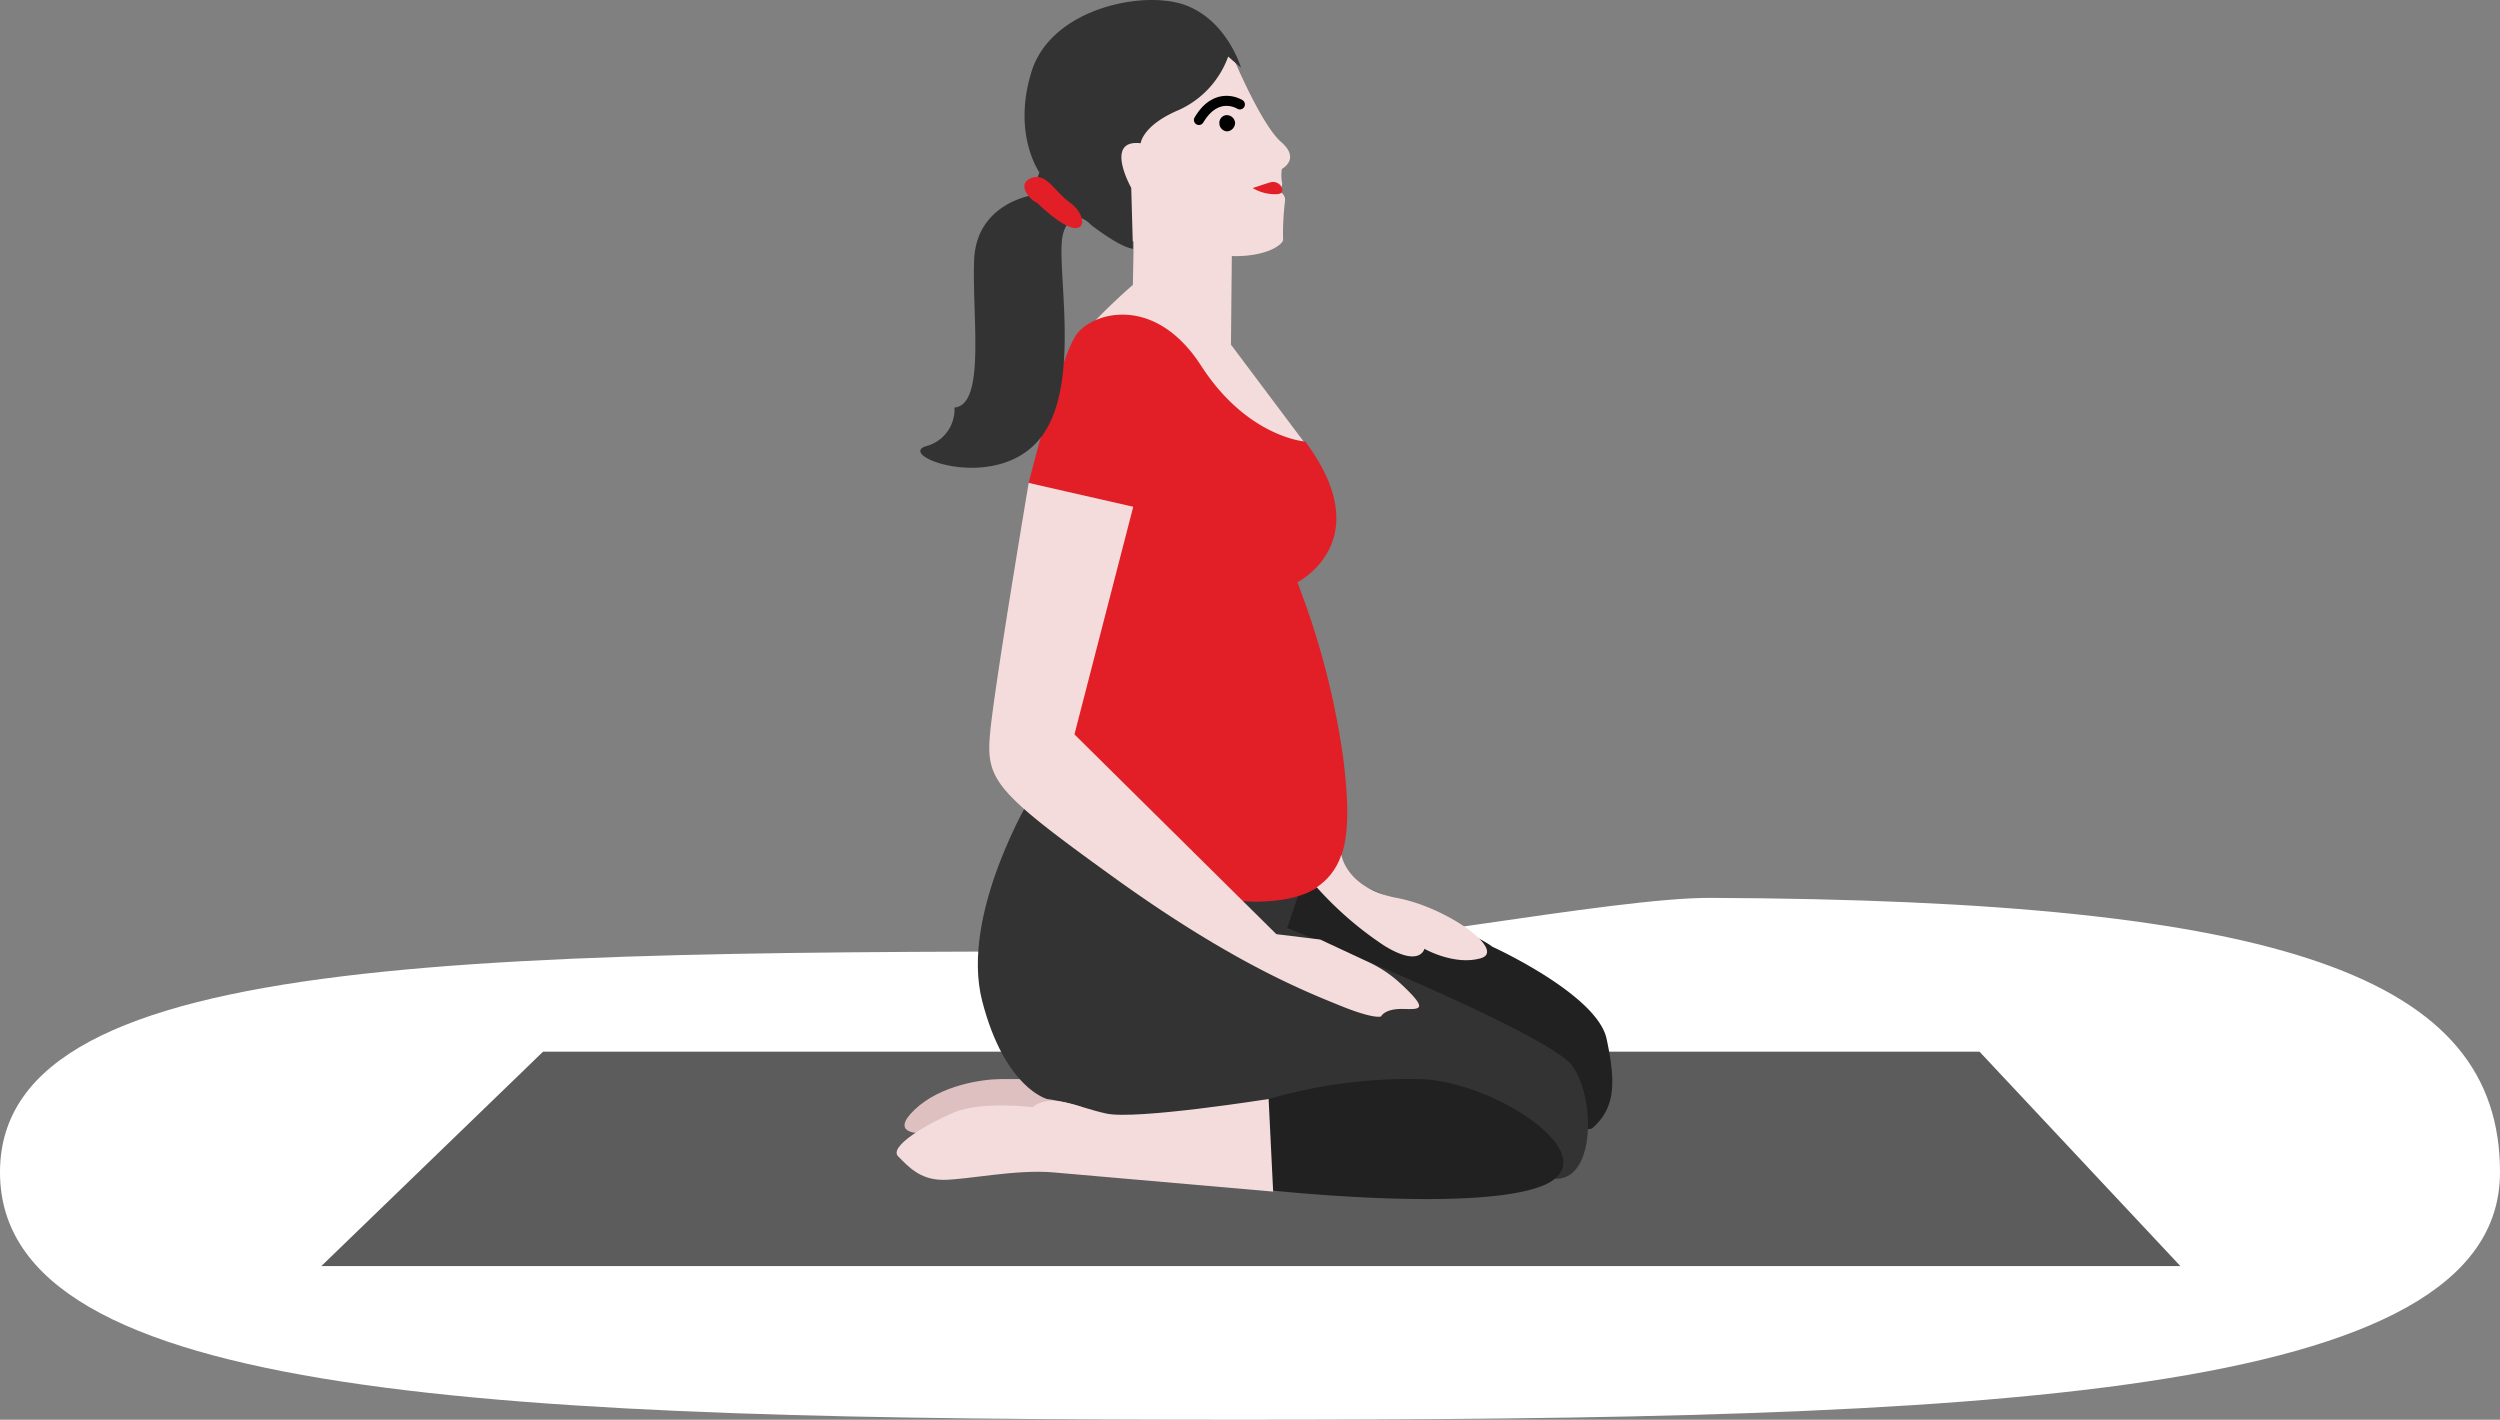 <svg xmlns="http://www.w3.org/2000/svg" width="248.386" height="141.057" viewBox="0 0 248.386 141.057">
  <rect x="0" y="0" width="248.386" height="141.057" fill="#808080" stroke="none"/>
  <g id="Group_196370" data-name="Group 196370" transform="translate(-593 -3924.512)">
    <path id="Path_20465" data-name="Path 20465" d="M131.146,61.462c10.436,0,37.11-5.367,46.857-5.327,56.981.237,78.453,7.808,78.453,27.261,0,22.673-51.82,24.587-125.31,24.587S8.07,106.069,8.07,83.4,57.656,61.462,131.146,61.462Z" transform="translate(584.93 3957.585)" fill="#fff"/>
    <path id="Path_58427" data-name="Path 58427" d="M34.317,125.235l-22.028,21.3h184.7l-19.955-21.3Z" transform="translate(612.639 3903.765)" fill="#5c5c5c"/>
    <g id="Group_196369" data-name="Group 196369" transform="translate(-1663.175 4.295)">
      <path id="Path_58414" data-name="Path 58414" d="M55.609,52.285l-.093,9.743,8.073,10.764s-7.145-.65-9.094-4.918-6.4-7.887-8.722-7.887a16.836,16.836,0,0,0-5.01,1.021,58.829,58.829,0,0,1,5.01-4.918l.093-5.289Z" transform="translate(2322.961 3892.43)" fill="#f4dcdc"/>
      <path id="Path_58415" data-name="Path 58415" d="M3.326,242.031s-3.153.117-.584-2.335,6.773-3.036,8.641-3.036h5.605s5.488,4.087-.117,4.32-13.545,1.051-13.545,1.051" transform="translate(2344.309 3790.767)" fill="#dec0c0"/>
      <path id="Path_58416" data-name="Path 58416" d="M102.523,200.124s10.419,4.736,11.366,9.156.842,6.84-1.368,8.84-33.269-20.283-33.269-20.283a4.86,4.86,0,0,0,3.721-3.915l6.291-.007s11.576,4.841,13.26,6.209" transform="translate(2301.908 3814.147)" fill="#212121"/>
      <path id="Path_58417" data-name="Path 58417" d="M23.248,174.138S16,186,18.241,194.694s6.457,9.751,6.457,9.751,3.689.527,4.743,1.45l15.448,3.639s26.059,2.422,30.144,2.817,4.217-7.906,1.845-11.2-28.33-13.7-28.33-13.7l1.845-5.4Z" transform="translate(2335.515 3824.965)" fill="#333"/>
      <path id="Path_58418" data-name="Path 58418" d="M27.565,117.033s14.448,10.454,23.4,10.3,9.582-5.341,8.482-14.294A78.049,78.049,0,0,0,54.893,95.6s8.168-4.084.785-13.98c0,0-5.741-.4-10.342-7.528S34.6,68.771,32.978,70.936,28.2,85.731,28.2,85.731l9.742,2.706Z" transform="translate(2330.18 3882.468)" fill="#e21f26"/>
      <path id="Path_58419" data-name="Path 58419" d="M79.552,247.558l.922-8.96a50.292,50.292,0,0,1,15.285-1.977c7.642.4,18.843,8.038,11.727,10.673s-27.934.264-27.934.264" transform="translate(2301.744 3790.812)" fill="#212121"/>
      <path id="Path_58420" data-name="Path 58420" d="M13.528,241.851s-5.1-.637-7.855.531-6.475,3.4-5.52,4.352,2.123,2.335,4.458,2.335,7.218-1.062,10.933-.743,21.866,1.911,21.866,1.911l-.451-9.2s-13.136,2.086-16.108,1.449-5.52-2.123-7.324-.637" transform="translate(2345.258 3788.371)" fill="#f4dcdc"/>
      <path id="Path_58421" data-name="Path 58421" d="M28.782,130.9l20.062,19.85,4.353.531,4.776,2.229a12.324,12.324,0,0,1,3.185,2.123c3.079,2.855,1.8,2.548.106,2.548s-2.017.743-2.017.743-.637.318-4.034-1.061-10.721-4.246-22.5-12.738S19.971,135.46,20.4,130.79s3.836-24.872,3.836-24.872l10.387,2.368Z" transform="translate(2334.144 3862.281)" fill="#f4dcdc"/>
      <path id="Path_58422" data-name="Path 58422" d="M58.729,12.657s2.721,6.486,4.673,8.178.065,2.669.065,2.669a4.274,4.274,0,0,0,0,1.3c.13.26-.2.976-.2.976a.88.88,0,0,1,.521.846,26.24,26.24,0,0,0-.2,3.84c.13.456-1.562,1.822-5.207,1.692A77.037,77.037,0,0,1,48.238,30.6s-3.514-5.142-1.627-8.982,3.71-2.278,6.183-5.272,5.1-4.9,5.936-3.688" transform="translate(2320.067 3913.497)" fill="#f4dcdc"/>
      <path id="Path_58423" data-name="Path 58423" d="M27.089,14.233s.17-1.79,3.836-3.325a9.289,9.289,0,0,0,4.859-5.285l1.278,1.108S35.7,2.042,31.522.508s-13.3.341-15.26,6.564.767,10.059.767,10.059l-.852,2.3s-5.371.853-5.627,6.309S11.744,40.234,8.59,40.489a3.768,3.768,0,0,1-2.813,3.837c-3.069.938,6.82,4.689,11.253-.682s1.45-17.732,2.387-20.545,2.728-.767,2.728-.767,2.813,2.217,4.177,2.387l-.17-6.053s-2.728-4.859.938-4.433" transform="translate(2342.416 3920.217)" fill="#333"/>
      <path id="Path_58424" data-name="Path 58424" d="M29.3,41.394s2.3,2.3,3.629,2.478.974-1.593-.443-2.567-2.3-3.009-3.806-2.39-.088,2.213.62,2.478" transform="translate(2329.936 3898.993)" fill="#e21f26"/>
      <path id="Path_58425" data-name="Path 58425" d="M70.371,22.471s-2.279-1.465-4.068,1.546" transform="translate(2308.991 3908.12)" fill="none" stroke="#000" stroke-linecap="round" stroke-miterlimit="10" stroke-width="1"/>
      <path id="Path_58426" data-name="Path 58426" d="M94.574,187.426s.468,3.36,5.52,4.308,10.945,5.262,8.314,6-5.578-.947-5.578-.947-.421,1.894-4-.316a34.5,34.5,0,0,1-6.7-5.8,6.1,6.1,0,0,0,2.448-3.245" transform="translate(2294.866 3817.697)" fill="#f4dcdc"/>
      <path id="Path_57862" data-name="Path 57862" d="M95.687,20.07c.6-.183,1.138-.39,1.7-.545a.959.959,0,0,1,1.213.529c.1.394-.034.575-.429.621A4.272,4.272,0,0,1,96.13,20.3a4.128,4.128,0,0,1-.443-.232" transform="translate(2284.944 3918.829)" fill="#e21f26"/>
      <path id="Path_57863" data-name="Path 57863" d="M93.814,14.018a.8.8,0,0,1-.8-.811.762.762,0,0,1,.7-.8.835.835,0,0,1,.862.756.862.862,0,0,1-.769.856" transform="translate(2284.311 3919.249)"/>
    </g>
  </g>
</svg>

